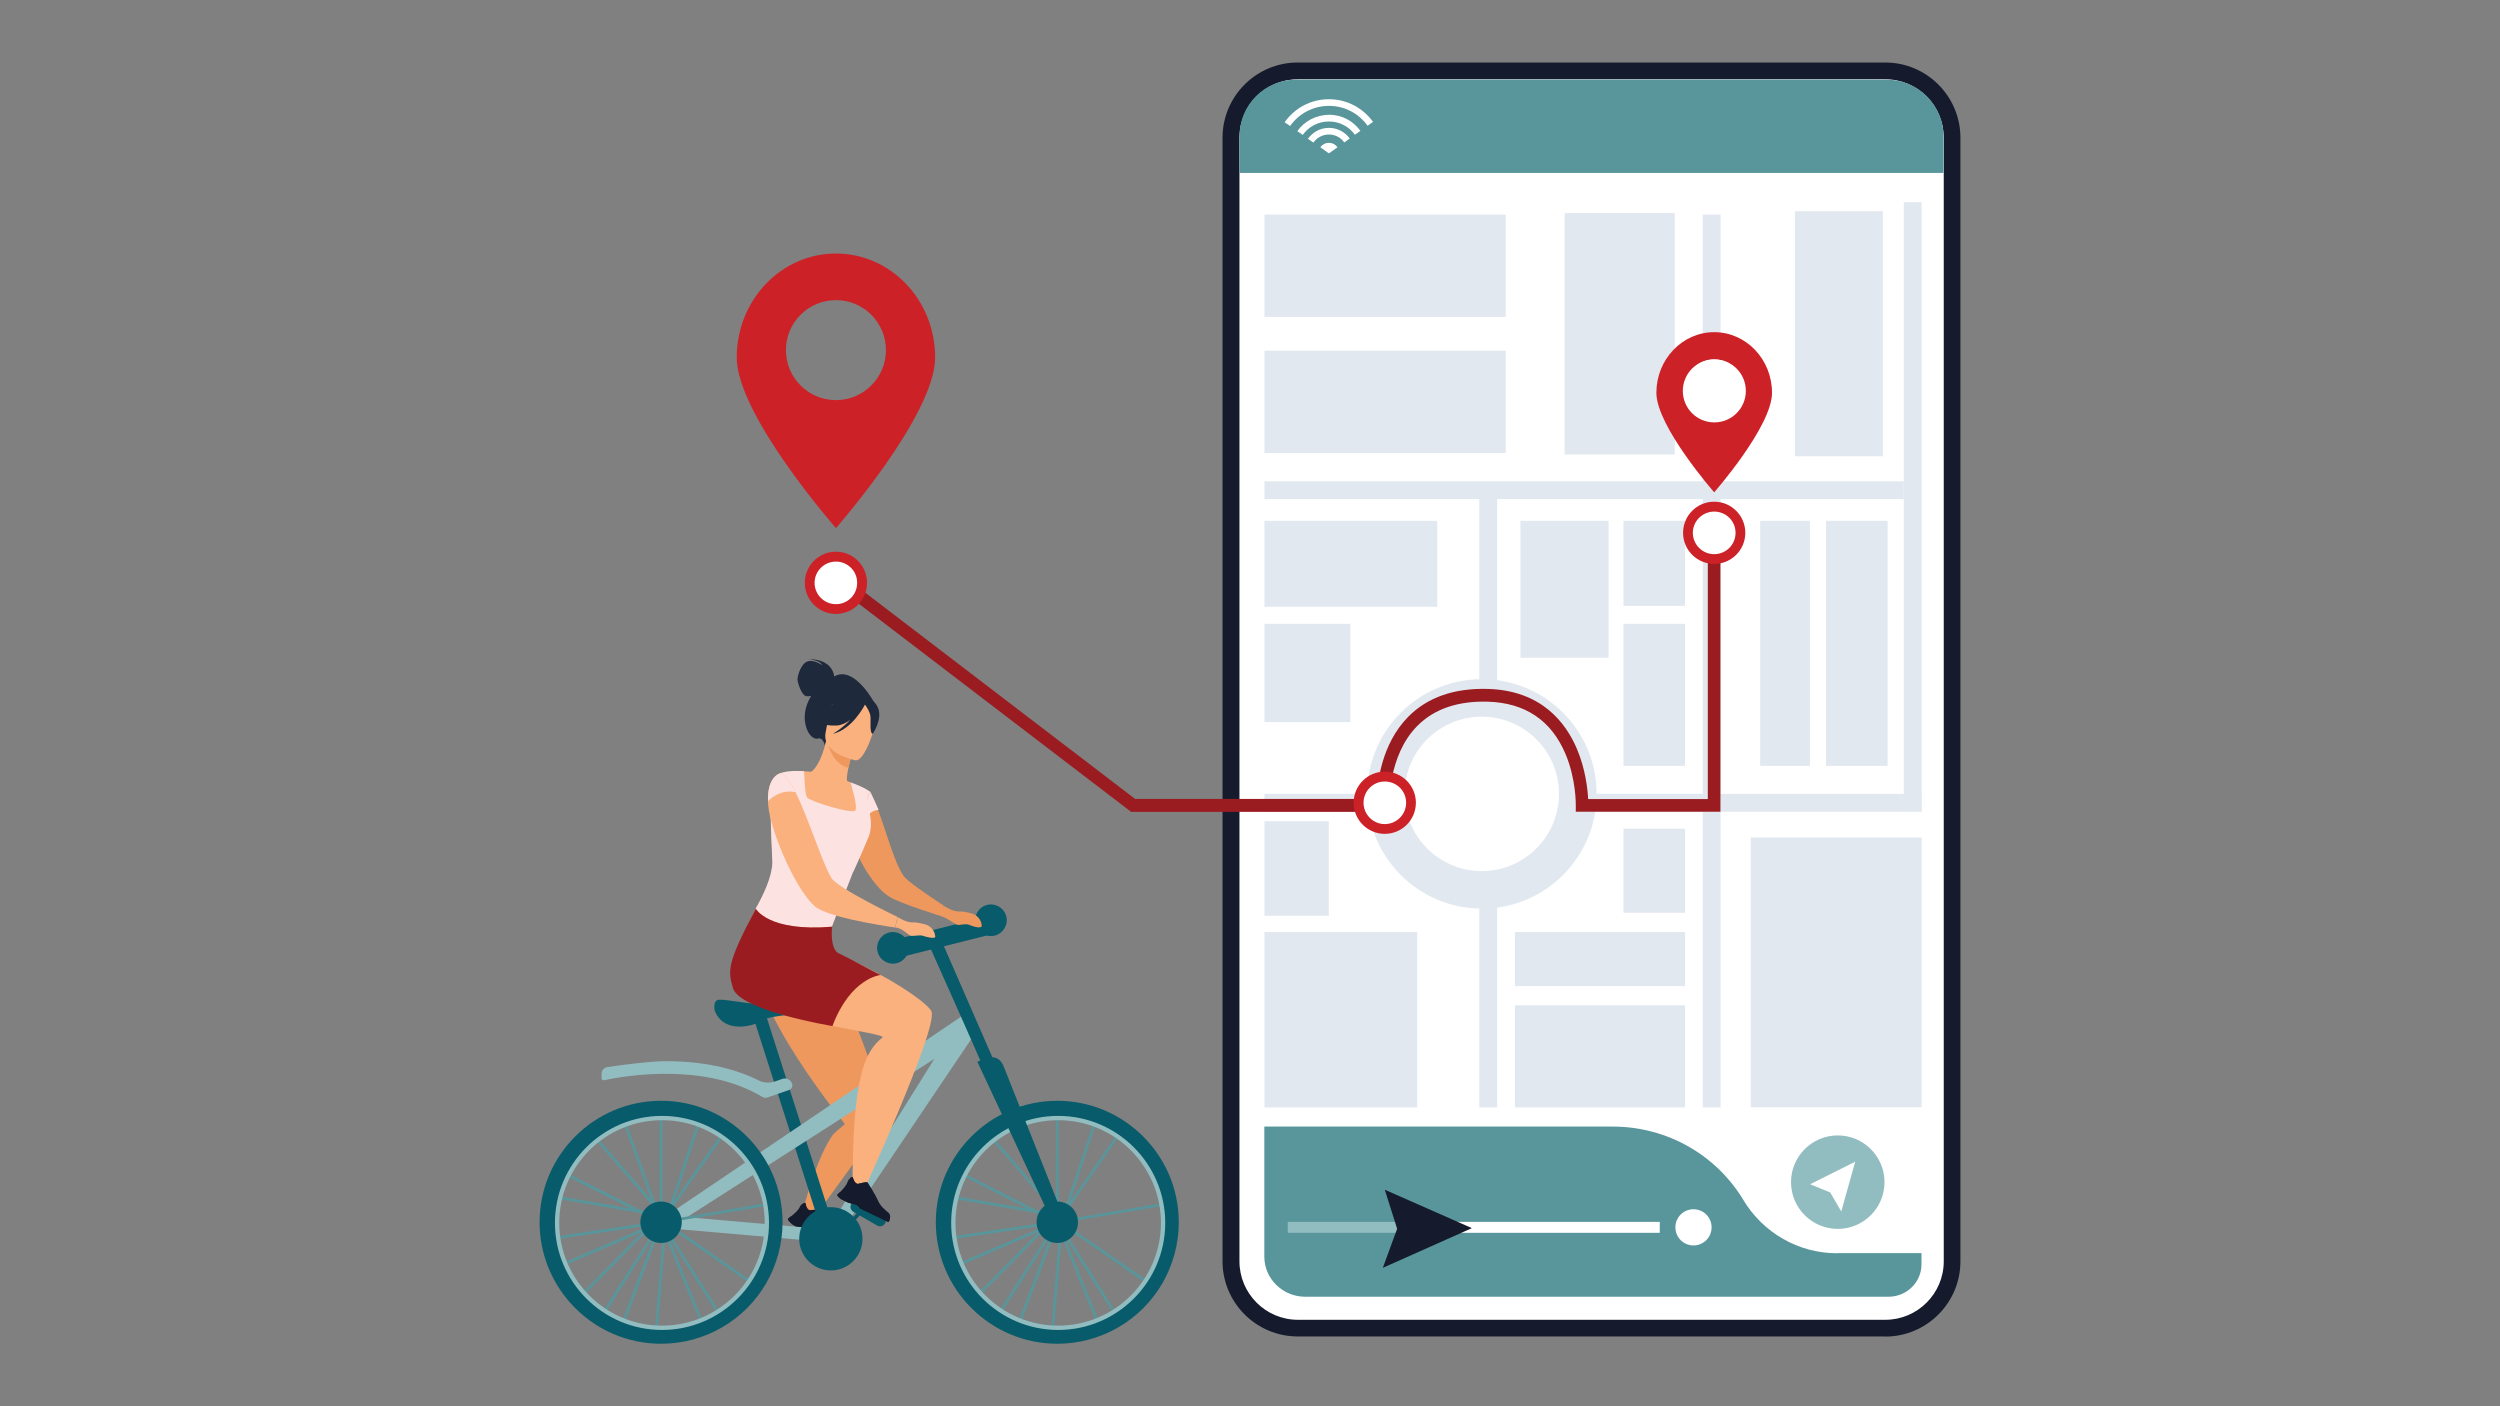 <?xml version="1.0" encoding="UTF-8"?><svg id="Layer_1" xmlns="http://www.w3.org/2000/svg" xmlns:xlink="http://www.w3.org/1999/xlink" viewBox="0 0 192 108"><rect x="0" y="0" width="192" height="108" fill="#808080" stroke="none"/><defs><style>.cls-1{fill:none;}.cls-2{clip-path:url(#clippath);}.cls-3{fill:#fab17d;}.cls-4{fill:#e2e8ef;}.cls-5{fill:#fff;}.cls-6{fill:#ee985e;}.cls-7{fill:#fde2e2;}.cls-8{fill:#9a1c20;}.cls-9{fill:#92bdc0;}.cls-10{fill:#cd2128;}.cls-11{fill:#1e293b;}.cls-12{fill:#085b6a;}.cls-13{fill:#151b2c;}.cls-14{fill:#58969c;}</style><clipPath id="clippath"><rect class="cls-1" x="41.44" y="4.8" width="109.12" height="98.4"/></clipPath></defs><g class="cls-2"><path class="cls-5" d="m144.78,102h-45.11c-2.83,0-5.13-2.3-5.13-5.13V10.58c0-2.83,2.3-5.13,5.13-5.13h45.11c2.83,0,5.13,2.3,5.13,5.13v86.29c0,2.83-2.3,5.13-5.13,5.13"/><path class="cls-13" d="m144.78,102.64h-45.11c-3.19,0-5.78-2.59-5.78-5.78V10.58c0-3.19,2.59-5.78,5.78-5.78h45.11c3.19,0,5.78,2.59,5.78,5.78v86.29c0,3.19-2.59,5.78-5.78,5.78M99.68,6.09c-2.47,0-4.49,2.01-4.49,4.49v86.29c0,2.47,2.01,4.49,4.49,4.49h45.11c2.47,0,4.49-2.01,4.49-4.49V10.58c0-2.47-2.01-4.49-4.49-4.49h-45.11Z"/><rect class="cls-4" x="97.11" y="16.48" width="18.53" height="7.86"/><rect class="cls-4" x="97.11" y="26.93" width="18.53" height="7.86"/><rect class="cls-4" x="120.16" y="16.37" width="8.46" height="18.53"/><path class="cls-4" d="m105,60.97c0-4.87,3.94-8.81,8.81-8.81s8.81,3.94,8.81,8.81-3.94,8.81-8.81,8.81-8.81-3.94-8.81-8.81"/><rect class="cls-4" x="97.11" y="60.97" width="50.47" height="1.37"/><rect class="cls-4" x="97.11" y="36.96" width="49.1" height="1.37"/><rect class="cls-4" x="113.61" y="38.27" width="1.37" height="46.78"/><rect class="cls-4" x="146.21" y="15.53" width="1.37" height="46.78"/><rect class="cls-4" x="130.77" y="16.48" width="1.37" height="68.57"/><path class="cls-5" d="m107.87,60.97c0-3.28,2.66-5.93,5.93-5.93s5.93,2.66,5.93,5.93-2.66,5.93-5.93,5.93-5.93-2.66-5.93-5.93"/><rect class="cls-4" x="116.77" y="40" width="6.77" height="10.51"/><rect class="cls-4" x="97.11" y="47.91" width="6.6" height="7.55"/><rect class="cls-4" x="97.11" y="40" width="13.27" height="6.6"/><rect class="cls-4" x="124.68" y="40" width="4.73" height="6.53"/><rect class="cls-4" x="124.68" y="47.91" width="4.73" height="10.91"/><rect class="cls-4" x="124.68" y="63.64" width="4.73" height="6.46"/><rect class="cls-4" x="135.18" y="40" width="3.82" height="18.82"/><rect class="cls-4" x="140.24" y="40" width="4.73" height="18.82"/><rect class="cls-4" x="137.86" y="16.22" width="6.74" height="18.82"/><rect class="cls-4" x="134.46" y="64.32" width="13.12" height="20.72"/><rect class="cls-4" x="116.35" y="77.21" width="13.06" height="7.84"/><rect class="cls-4" x="116.35" y="71.58" width="13.06" height="4.15"/><rect class="cls-4" x="97.11" y="71.58" width="11.73" height="13.47"/><rect class="cls-4" x="97.11" y="63.07" width="4.94" height="7.26"/><path class="cls-14" d="m141.08,96.25c-2.97,0-5.68-1.58-7.19-4.09-2.02-3.37-5.76-5.64-10.05-5.64h-26.74v9.99c0,1.7,1.41,3.08,3.15,3.08h44.78c1.41,0,2.54-1.12,2.54-2.49v-.86h-6.49Z"/><path class="cls-9" d="m137.55,90.79c0-1.98,1.61-3.59,3.59-3.59s3.59,1.61,3.59,3.59-1.61,3.59-3.59,3.59-3.59-1.61-3.59-3.59"/><polygon class="cls-5" points="139.02 90.95 142.48 89.22 141.41 93.04 140.56 91.58 139.02 90.95"/><rect class="cls-5" x="107.85" y="93.84" width="19.62" height=".84"/><rect class="cls-9" x="98.9" y="93.84" width="8.94" height=".84"/><polygon class="cls-13" points="106.35 91.37 113.04 94.32 106.2 97.37 107.3 94.37 106.35 91.37"/><path class="cls-5" d="m128.67,94.26c0-.77.62-1.39,1.39-1.39s1.39.62,1.39,1.39-.62,1.39-1.39,1.39-1.39-.62-1.39-1.39"/><path class="cls-14" d="m149.26,13.28h-54.06v-2.85c0-2.38,1.93-4.31,4.31-4.31h45.4c2.4,0,4.35,1.95,4.35,4.35v2.8Z"/><path class="cls-10" d="m64.2,19.47c-4.21,0-7.62,3.58-7.62,7.99s7.62,13.1,7.62,13.1c0,0,7.62-8.68,7.62-13.1s-3.41-7.99-7.62-7.99m0,11.26c-2.12,0-3.84-1.72-3.84-3.84s1.72-3.84,3.84-3.84,3.84,1.72,3.84,3.84-1.72,3.84-3.84,3.84"/><path class="cls-12" d="m74.94,71.02c-.19-.64.18-1.32.82-1.51.64-.19,1.32.18,1.51.82.19.64-.18,1.32-.82,1.51-.64.19-1.32-.18-1.51-.82"/><path class="cls-11" d="m64.06,51.94c0-.11-.14-1.33-2-1.32,0,0,.92.07,1.09.47,0,0-.64-.47-1.14-.29-.5.18-.76,1.08-.76,1.37,0,.29.32,1.22.65,1.29.12.03.26.01.39-.01-.08.14-.16.29-.23.45-.68,1.55.14,3,.76,2.82.4-.12.54.56.54.56l3.79-3.31s-1.55-2.91-3.08-2.02"/><path class="cls-6" d="m62.76,71.92s.7,1.45,1.58,3.46c.99,2.25,2.21,5.21,2.93,7.62.38,1.27.63,2.39.63,3.17,0,.27-1.03,1.35-1.32,1.76-1.87,2.61-4.43,6.09-4.43,6.09l-.7-.18s.98-4.35,2.4-6.53c.28-.43,1.07-.95,1.03-.99,0,0,0,0,0,0-.12-.15-.43-.54-.85-1.09-1.16-1.52-3.16-4.29-4.5-6.87-.08-.16-.17-.32-.24-.48-.71-1.44-1.18-2.79-1.13-3.79l4.6-2.17Z"/><path class="cls-13" d="m60.83,94.01l.48.3c.18.08.33.11.5.19.27.13.32.3.33.34,0,0,0,0,0,0l2.04,1.29c.1-.04.16-.24.19-.4.02-.11,0-.21-.08-.3-.18-.2-.57-.53-.74-1.13-.09-.34-.6-1.4-.6-1.4h0s-.12-.04-.71.04c-.3.04-.39-.57-.39-.57,0,0-.1.01-.21.08-.09.05-.18.14-.24.29-.09.2-.4.48-.63.66-.14.11-.24.18-.24.18,0,0-.1.1.28.41"/><path class="cls-13" d="m61.65,92.46c.06.15.2.47.35.59.2.17.95-.13.95-.13h0s-.12-.04-.71.04c-.3.04-.39-.57-.39-.57,0,0-.1.01-.21.08"/><path class="cls-13" d="m60.83,94.01l.48.3c.18.08.33.11.5.19.27.13.32.3.33.34,0,0,0,0,0,0l2.04,1.29c.1-.04.16-.24.19-.4-.03-.09-.23.19-.29.21-.06.03-1.68-1.04-1.73-1.16-.05-.13-.26-.43-.71-.58-.39-.14-.77-.66-.86-.8-.14.11-.24.18-.24.18,0,0-.1.1.28.41"/><rect class="cls-12" x="60.58" y="77.56" width=".97" height="18.01" transform="translate(-23.46 22.71) rotate(-17.73)"/><polygon class="cls-9" points="62.88 95.34 49.94 94.21 73.95 77.99 72.57 80.8 52.76 93.48 62.97 94.37 62.88 95.34"/><polygon class="cls-9" points="64.63 94.58 63.81 94.05 73.77 78.1 74.93 79.3 64.63 94.58"/><path class="cls-12" d="m65.99,92.3l1.82,1.05c.21.12.29.4.16.61-.12.21-.4.29-.61.16l-1.82-1.05c-.21-.12-.29-.4-.16-.61.12-.21.4-.29.61-.16"/><polygon class="cls-12" points="66.35 92.98 64.05 95.53 63.84 95.34 66.14 92.8 66.35 92.98"/><path class="cls-9" d="m58.95,84.28c-.14.05-.29.03-.41-.04-4.37-2.64-10.41-1.65-12.15-1.28h0c-.1.02-.19-.05-.19-.15v-.34c0-.26.19-.48.45-.52.95-.14,3.15-.44,4.39-.45.03,0,.07,0,.1,0,2.76,0,5.15.49,7.11,1.47.4.2.86.23,1.29.08l.54-.19c.31-.11.64.05.75.36.07.2-.03.42-.23.49l-1.64.57Z"/><path class="cls-12" d="m54.89,77.63s-.18-.8.32-.85c.5-.05,2.32.34,2.8.28.49-.05,3.02-.47,3.47-.04.44.43.26.81-.63.89-.89.08-2.08.23-2.41.51-.34.28-2.78,1.12-3.55-.8"/><path class="cls-12" d="m61.38,95.14c0-1.34,1.09-2.43,2.43-2.43s2.43,1.09,2.43,2.43-1.09,2.43-2.43,2.43-2.43-1.09-2.43-2.43"/><rect class="cls-14" x="49.24" y="86.01" width=".22" height="7.98" transform="translate(-27.5 21.96) rotate(-19.74)"/><polygon class="cls-14" points="43.16 97.26 43.07 97.06 50.7 93.78 55.72 86.61 55.9 86.74 50.84 93.95 50.82 93.97 43.16 97.26"/><path class="cls-14" d="m47.75,102.15l-.2-.07c.05-.16,3-7.93,3.13-8.26l.08-.2,4.75,7.52-.18.12-4.52-7.15c-1.08,2.84-3.01,7.92-3.05,8.05"/><rect class="cls-14" x="46.43" y="88.3" width=".22" height="8.59" transform="translate(-52.61 122.77) rotate(-80.24)"/><rect class="cls-14" x="48.63" y="89.44" width="7.85" height=".22" transform="translate(-49.03 111.05) rotate(-71.54)"/><polygon class="cls-14" points="50.76 93.98 50.72 93.96 42.96 90.03 43.06 89.83 50.79 93.76 59.11 92.36 59.15 92.57 50.76 93.98"/><path class="cls-14" d="m53.91,101.88c-.05-.14-2.04-5.04-3.15-7.78l-4.31,6.78-.18-.12,4.53-7.13.08.19c.13.32,3.18,7.83,3.24,7.99l-.2.07Z"/><rect class="cls-14" x="42.37" y="94.38" width="8.45" height=".22" transform="translate(-13.38 7.87) rotate(-8.45)"/><rect class="cls-14" x="47.91" y="86.47" width=".22" height="7.07" transform="translate(-47.26 53.55) rotate(-40.98)"/><rect class="cls-14" x="46.8" y="98.26" width="7.85" height=".22" transform="translate(-51.51 140.79) rotate(-85.26)"/><rect class="cls-14" x="53.98" y="91.5" width=".22" height="8.99" transform="translate(-55.62 85.74) rotate(-55.26)"/><polygon class="cls-14" points="44.65 99.66 44.49 99.51 50.66 93.28 50.66 85.18 50.88 85.18 50.88 93.37 44.65 99.66"/><path class="cls-12" d="m49.18,93.87c0-.88.71-1.59,1.59-1.59s1.59.71,1.59,1.59-.71,1.59-1.59,1.59-1.59-.71-1.59-1.59"/><path class="cls-12" d="m50.77,103.2c-5.14,0-9.33-4.19-9.33-9.33s4.19-9.33,9.33-9.33,9.33,4.19,9.33,9.33c0,1.65-.44,3.27-1.26,4.69-.81,1.39-1.96,2.55-3.35,3.36-1.43.84-3.06,1.28-4.72,1.28m0-17.37c-4.43,0-8.04,3.61-8.04,8.04s3.61,8.04,8.04,8.04c1.43,0,2.84-.38,4.06-1.1,1.19-.7,2.19-1.7,2.89-2.9.71-1.22,1.09-2.62,1.09-4.04,0-4.43-3.61-8.04-8.04-8.04"/><path class="cls-9" d="m50.84,102.14c-4.53,0-8.22-3.69-8.22-8.22s3.69-8.22,8.22-8.22,8.22,3.69,8.22,8.22-3.69,8.22-8.22,8.22m0-16.11c-4.35,0-7.89,3.54-7.89,7.89s3.54,7.89,7.89,7.89,7.89-3.54,7.89-7.89-3.54-7.89-7.89-7.89"/><rect class="cls-14" x="79.67" y="86.01" width=".22" height="7.98" transform="translate(-25.71 32.24) rotate(-19.74)"/><polygon class="cls-14" points="73.58 97.26 73.5 97.06 81.13 93.78 86.15 86.61 86.32 86.74 81.27 93.95 81.24 93.97 73.58 97.26"/><path class="cls-14" d="m78.18,102.15l-.2-.07c.05-.16,3-7.93,3.13-8.26l.08-.2,4.75,7.52-.18.12-4.52-7.15c-1.08,2.84-3.01,7.92-3.05,8.05"/><rect class="cls-14" x="76.86" y="88.3" width=".22" height="8.59" transform="translate(-27.34 152.76) rotate(-80.24)"/><rect class="cls-14" x="79.06" y="89.44" width="7.85" height=".22" transform="translate(-28.24 139.91) rotate(-71.54)"/><polygon class="cls-14" points="81.18 93.98 81.15 93.96 73.39 90.03 73.48 89.83 81.22 93.76 89.54 92.36 89.58 92.57 81.18 93.98"/><path class="cls-14" d="m84.33,101.88c-.05-.14-2.04-5.04-3.15-7.78l-4.31,6.78-.18-.12,4.53-7.13.08.19c.13.32,3.18,7.83,3.24,7.99l-.2.07Z"/><rect class="cls-14" x="72.8" y="94.38" width="8.45" height=".22" transform="translate(-13.05 12.34) rotate(-8.45)"/><rect class="cls-14" x="78.34" y="86.47" width=".22" height="7.07" transform="translate(-39.8 73.51) rotate(-40.98)"/><rect class="cls-14" x="77.22" y="98.26" width="7.85" height=".22" transform="translate(-23.59 171.11) rotate(-85.26)"/><rect class="cls-14" x="84.41" y="91.5" width=".22" height="8.99" transform="translate(-42.53 110.75) rotate(-55.26)"/><polygon class="cls-14" points="75.08 99.66 74.92 99.51 81.09 93.28 81.09 85.18 81.31 85.18 81.31 93.37 75.08 99.66"/><path class="cls-12" d="m81.2,103.2c-5.14,0-9.33-4.19-9.33-9.33s4.19-9.33,9.33-9.33,9.33,4.19,9.33,9.33c0,1.65-.44,3.27-1.26,4.69-.81,1.39-1.96,2.55-3.35,3.36-1.43.84-3.06,1.28-4.72,1.28m0-17.37c-4.43,0-8.04,3.61-8.04,8.04s3.61,8.04,8.04,8.04c1.43,0,2.84-.38,4.06-1.1,1.19-.7,2.19-1.7,2.89-2.9.71-1.22,1.09-2.62,1.09-4.04,0-4.43-3.61-8.04-8.04-8.04"/><path class="cls-9" d="m81.27,102.14c-4.53,0-8.22-3.69-8.22-8.22s3.69-8.22,8.22-8.22,8.22,3.69,8.22,8.22-3.69,8.22-8.22,8.22m0-16.11c-4.35,0-7.89,3.54-7.89,7.89s3.54,7.89,7.89,7.89,7.89-3.54,7.89-7.89-3.54-7.89-7.89-7.89"/><path class="cls-6" d="m66.32,60.7s-1.32.74-1.16,2.62c.16,1.88,1.88,4.84,3.19,5.58,1.04.58,4.04,1.49,4.04,1.49l.11-.82s-2.44-1.6-2.97-2.14c-1.13-1.17-2.21-7.19-3.21-6.73"/><path class="cls-3" d="m66.19,64.93c-.06.42-.17.79-.31,1.14-.11.29-.25.57-.38.86-.4.85-1.34,1.27-1.38,2.89-.01.56-.48,1.83-.21,2.74,1.3,4.51-7.23.41-6.77-.79.92-2.38,2.23-3.76,2.2-5.72,0,0,0,0,0-.02,0-.1-.02-.35-.04-.69-.04-.82-.08-2.14-.1-2.8,0-.02,0-.03,0-.05,0-.28-.02-.49-.03-.55.63-2.7,2.1-2.71,2.59-2.7.18,0,.38.02.54.03.31-.18.86-1.01,1.14-2.38l.11.05,1.91.81s-.18.62-.3,1.21c-.1.46-.16.91-.09,1.03.15.05.24.09.24.09,0,0,0,0,0,0,.03.08,1.18,2.69.87,4.84"/><path class="cls-6" d="m65.88,66.07c-.11.29-.25.57-.38.86-.4.85-1.34,1.27-1.38,2.89-.03,0-.06,0-.09,0-3.5.27-4.69-3.8-4.69-3.8,0-.1-.02-.35-.04-.69h6.32s.13.3.26.72"/><path class="cls-7" d="m65.54,66.95s.56-1.21,1.16-2.66c.02-.05.04-.1.06-.16.47-1.4-.56-2.84.1-3.3,0,0-.41-.35-1.55-.75,0,0,0,0,0,0,.02.06.56,1.77.4,2.14-.16.38-3.54-.7-3.73-.97-.15-.21-.2-1.38-.22-1.84,0-.11,0-.18,0-.18,0,0-1.25-.12-1.94.19,0,0,.3.59.42,1.25.01.06.02.12.03.19.02.13.03.27.02.4,0,.33-.31.6-.71.92-.13.1-.26.2-.4.31,0,.01,0,.03,0,.05.02.94.11,3.16.13,3.49,0,0,.21,1.16-1.28,3.76-1.5,2.6,0,0,0,0,0,0,1.01,1.83,5.86,1.38,4.85-.45,0,0,0,0l1.63-4.21Z"/><path class="cls-6" d="m65.47,57.76s-.18.62-.3,1.21c-1.11-.27-1.49-1.41-1.61-2.02l1.91.81Z"/><path class="cls-3" d="m65.72,58.4s-2.65-.51-2.31-2.16c.34-1.65.23-2.82,1.94-2.57,1.71.26,1.91.95,1.92,1.53.02.58-.86,3.28-1.56,3.19"/><path class="cls-11" d="m67.39,54.27c-.3-.58-.64-.54-.84-.42-1.28-1.1-2.46-.12-2.46-.12-.42,1.14-1.42,1.64-1.42,1.64,0,0,.42.4,1.59.35.36-.02.71-.19,1.03-.43-.61.66-1.33,1.07-1.33,1.07,1.46-.34,2.38-2.07,2.47-2.25.13.18.38.56.42.89.04.45-.08,1.32.18,1.35,0,0,.82-1.2.36-2.07"/><path class="cls-3" d="m68.93,70.42l-.19.81s-4.45-.61-5.91-1.45c-1.46-.85-3.66-5.83-3.83-7.93,0-.11-.02-.22-.02-.32-.05-1.82.84-2.1.84-2.1.36-.16.8.45,1.28,1.41.99,2.01,2.1,5.55,2.75,6.59.5.8,5.08,2.99,5.08,2.99"/><path class="cls-7" d="m61.1,60.84c-1.22-.29-2.12.69-2.12.69-.05-1.82.84-2.1.84-2.1.36-.16.8.45,1.28,1.41"/><path class="cls-7" d="m66.86,60.84s.51,1.08.62,1.36c0,0-.66,0-.97.65,0,0-.04-1.83.35-2.01"/><path class="cls-3" d="m57.05,71.95s-1.97,3.13.47,4.85c2.44,1.72,10.65,2.54,10.25,2.88-1.23,1.02-2.35,2.59-2.29,11.99l.61.31s5.86-12.74,5.46-14.26c-.26-1-8.8-6.44-14.49-5.78"/><path class="cls-8" d="m63.92,78.8s-7.12-1.17-7.63-2.92c-.38-1.31-.5-1.85,1.76-6.09,0,0,.94,1.79,5.86,1.38,0,0-.03.23-.03.55,0,.52.09,1.26.5,1.48,0,0,.02,0,.03.01.65.3,3.06,1.62,3.22,1.67,0,0-2.29.19-3.7,3.92"/><path class="cls-13" d="m64.64,92.12l.51.25c.18.06.34.07.52.13.28.09.35.26.37.3,0,0,0,0,0,0l2.18,1.05c.09-.05.13-.26.14-.42,0-.11-.03-.21-.11-.28-.2-.18-.63-.46-.86-1.03-.13-.32-.76-1.32-.76-1.32h0s-.13-.03-.7.12c-.3.08-.45-.53-.45-.53,0,0-.09.02-.19.1-.08.06-.16.16-.21.31-.06.21-.34.53-.54.73-.12.13-.22.21-.22.21,0,0-.08.11.33.38"/><path class="cls-13" d="m65.28,90.49c.08.15.26.44.42.54.22.14.93-.24.93-.24h0s-.13-.03-.7.12c-.3.08-.45-.53-.45-.53,0,0-.09.02-.19.1"/><path class="cls-13" d="m64.64,92.12l.51.25c.18.06.34.07.52.13.28.09.35.26.37.3,0,0,0,0,0,0l2.18,1.05c.09-.05.13-.26.14-.42-.04-.09-.21.21-.27.25-.06.03-1.79-.83-1.85-.96-.07-.12-.31-.39-.77-.5-.41-.09-.84-.57-.94-.69-.12.13-.22.21-.22.21,0,0-.08.11.33.38"/><path class="cls-12" d="m77.02,81.78c-.14-.35-.46-.57-.81-.59-4.03-9.25-4.07-9.33-4.13-9.43l-.58,1.15c-.03-.05,2.2,4.91,3.79,8.54l-.23.09,5.55,11.87.9-.37-4.48-11.27Z"/><polygon class="cls-12" points="75.85 71.83 68.77 73.61 68.65 72.18 75.73 70.4 75.85 71.83"/><path class="cls-3" d="m68.93,70.42s.67.44,1.14.42c.47-.02,1.07.18,1.07.18,0,0,.63.19.69.93,0,0,0,.22-.99-.09-.22-.07-.74.06-.91,0-.18-.06-.71-.64-1.18-.62l.19-.81Z"/><path class="cls-6" d="m72.5,69.58s.67.44,1.14.42c.47-.02,1.07.18,1.07.18,0,0,.63.19.69.93,0,0-.01.31-.99-.09-.27-.11-.74.06-.91,0-.18-.06-.82-.56-1.27-.68l.28-.76Z"/><path class="cls-12" d="m67.41,73.14c-.19-.64.18-1.32.82-1.51.64-.19,1.32.18,1.51.82.19.64-.18,1.32-.82,1.51-.64.19-1.32-.18-1.51-.82"/><path class="cls-12" d="m79.61,93.87c0-.88.71-1.59,1.59-1.59s1.59.71,1.59,1.59-.71,1.59-1.59,1.59-1.59-.71-1.59-1.59"/><path class="cls-10" d="m131.65,25.51c-2.45,0-4.44,2.09-4.44,4.66s4.44,7.64,4.44,7.64c0,0,4.44-5.06,4.44-7.64s-1.99-4.66-4.44-4.66m0,6.57c-1.24,0-2.24-1-2.24-2.24s1-2.24,2.24-2.24,2.24,1,2.24,2.24-1,2.24-2.24,2.24"/><path class="cls-8" d="m63.5,44.49l23.37,17.86h19.86s-.02-.51-.02-.51c0-.04-.15-3.78,2.14-6.09,1.29-1.3,3.11-1.93,5.43-1.86,2.85.09,4.85,1.43,5.94,3.99.84,1.97.8,3.95.8,3.97v.49s11.11,0,11.11,0v-20.35h-.97v19.38h-9.19c-.04-.76-.2-2.29-.86-3.85-.86-2.03-2.73-4.48-6.81-4.61-2.6-.08-4.68.64-6.16,2.15-2.07,2.11-2.37,5.12-2.41,6.3h-18.55l-23.37-17.86-.33.97Z"/><path class="cls-5" d="m129.64,40.93c0-1.11.9-2.01,2.01-2.01s2.01.9,2.01,2.01-.9,2.01-2.01,2.01-2.01-.9-2.01-2.01"/><path class="cls-10" d="m131.65,43.31c-1.32,0-2.39-1.07-2.39-2.39s1.07-2.39,2.39-2.39,2.39,1.07,2.39,2.39-1.07,2.39-2.39,2.39m0-4.02c-.9,0-1.64.73-1.64,1.63s.73,1.64,1.64,1.64,1.64-.73,1.64-1.64-.73-1.63-1.64-1.63"/><path class="cls-5" d="m62.19,44.77c0-1.11.9-2.01,2.01-2.01s2.01.9,2.01,2.01-.9,2.01-2.01,2.01-2.01-.9-2.01-2.01"/><path class="cls-10" d="m64.2,47.15c-1.32,0-2.39-1.07-2.39-2.39s1.07-2.39,2.39-2.39,2.39,1.07,2.39,2.39-1.07,2.39-2.39,2.39m0-4.02c-.9,0-1.64.73-1.64,1.63s.73,1.64,1.64,1.64,1.63-.73,1.63-1.64-.73-1.63-1.63-1.63"/><path class="cls-5" d="m104.34,61.66c0-1.11.9-2.01,2.01-2.01s2.01.9,2.01,2.01-.9,2.01-2.01,2.01-2.01-.9-2.01-2.01"/><path class="cls-10" d="m106.35,64.04c-1.32,0-2.39-1.07-2.39-2.39s1.07-2.39,2.39-2.39,2.39,1.07,2.39,2.39-1.07,2.39-2.39,2.39m0-4.02c-.9,0-1.63.73-1.63,1.63s.73,1.64,1.63,1.64,1.64-.73,1.64-1.64-.73-1.63-1.64-1.63"/><path class="cls-5" d="m102.72,11.31l-.66.47-.66-.47c.15-.21.39-.34.66-.34s.51.13.66.34"/><path class="cls-5" d="m102.06,9.82c-.66,0-1.25.33-1.61.84l.42.29c.26-.37.7-.62,1.19-.62s.92.24,1.18.61l.42-.3c-.36-.5-.94-.82-1.6-.82"/><path class="cls-5" d="m102.06,7.62c-1.41,0-2.65.7-3.4,1.77l.42.29c.66-.94,1.75-1.55,2.98-1.55s2.31.6,2.97,1.53l.42-.3c-.76-1.05-1.99-1.74-3.39-1.74"/><path class="cls-5" d="m102.06,8.82c-1,0-1.89.5-2.43,1.25l.42.29c.45-.63,1.18-1.03,2.01-1.03s1.55.4,2,1.02l.42-.3c-.54-.75-1.42-1.24-2.41-1.24"/><path class="cls-5" d="m129.24,30.02c0-1.33,1.08-2.42,2.42-2.42s2.42,1.08,2.42,2.42-1.08,2.42-2.42,2.42-2.42-1.08-2.42-2.42"/></g></svg>